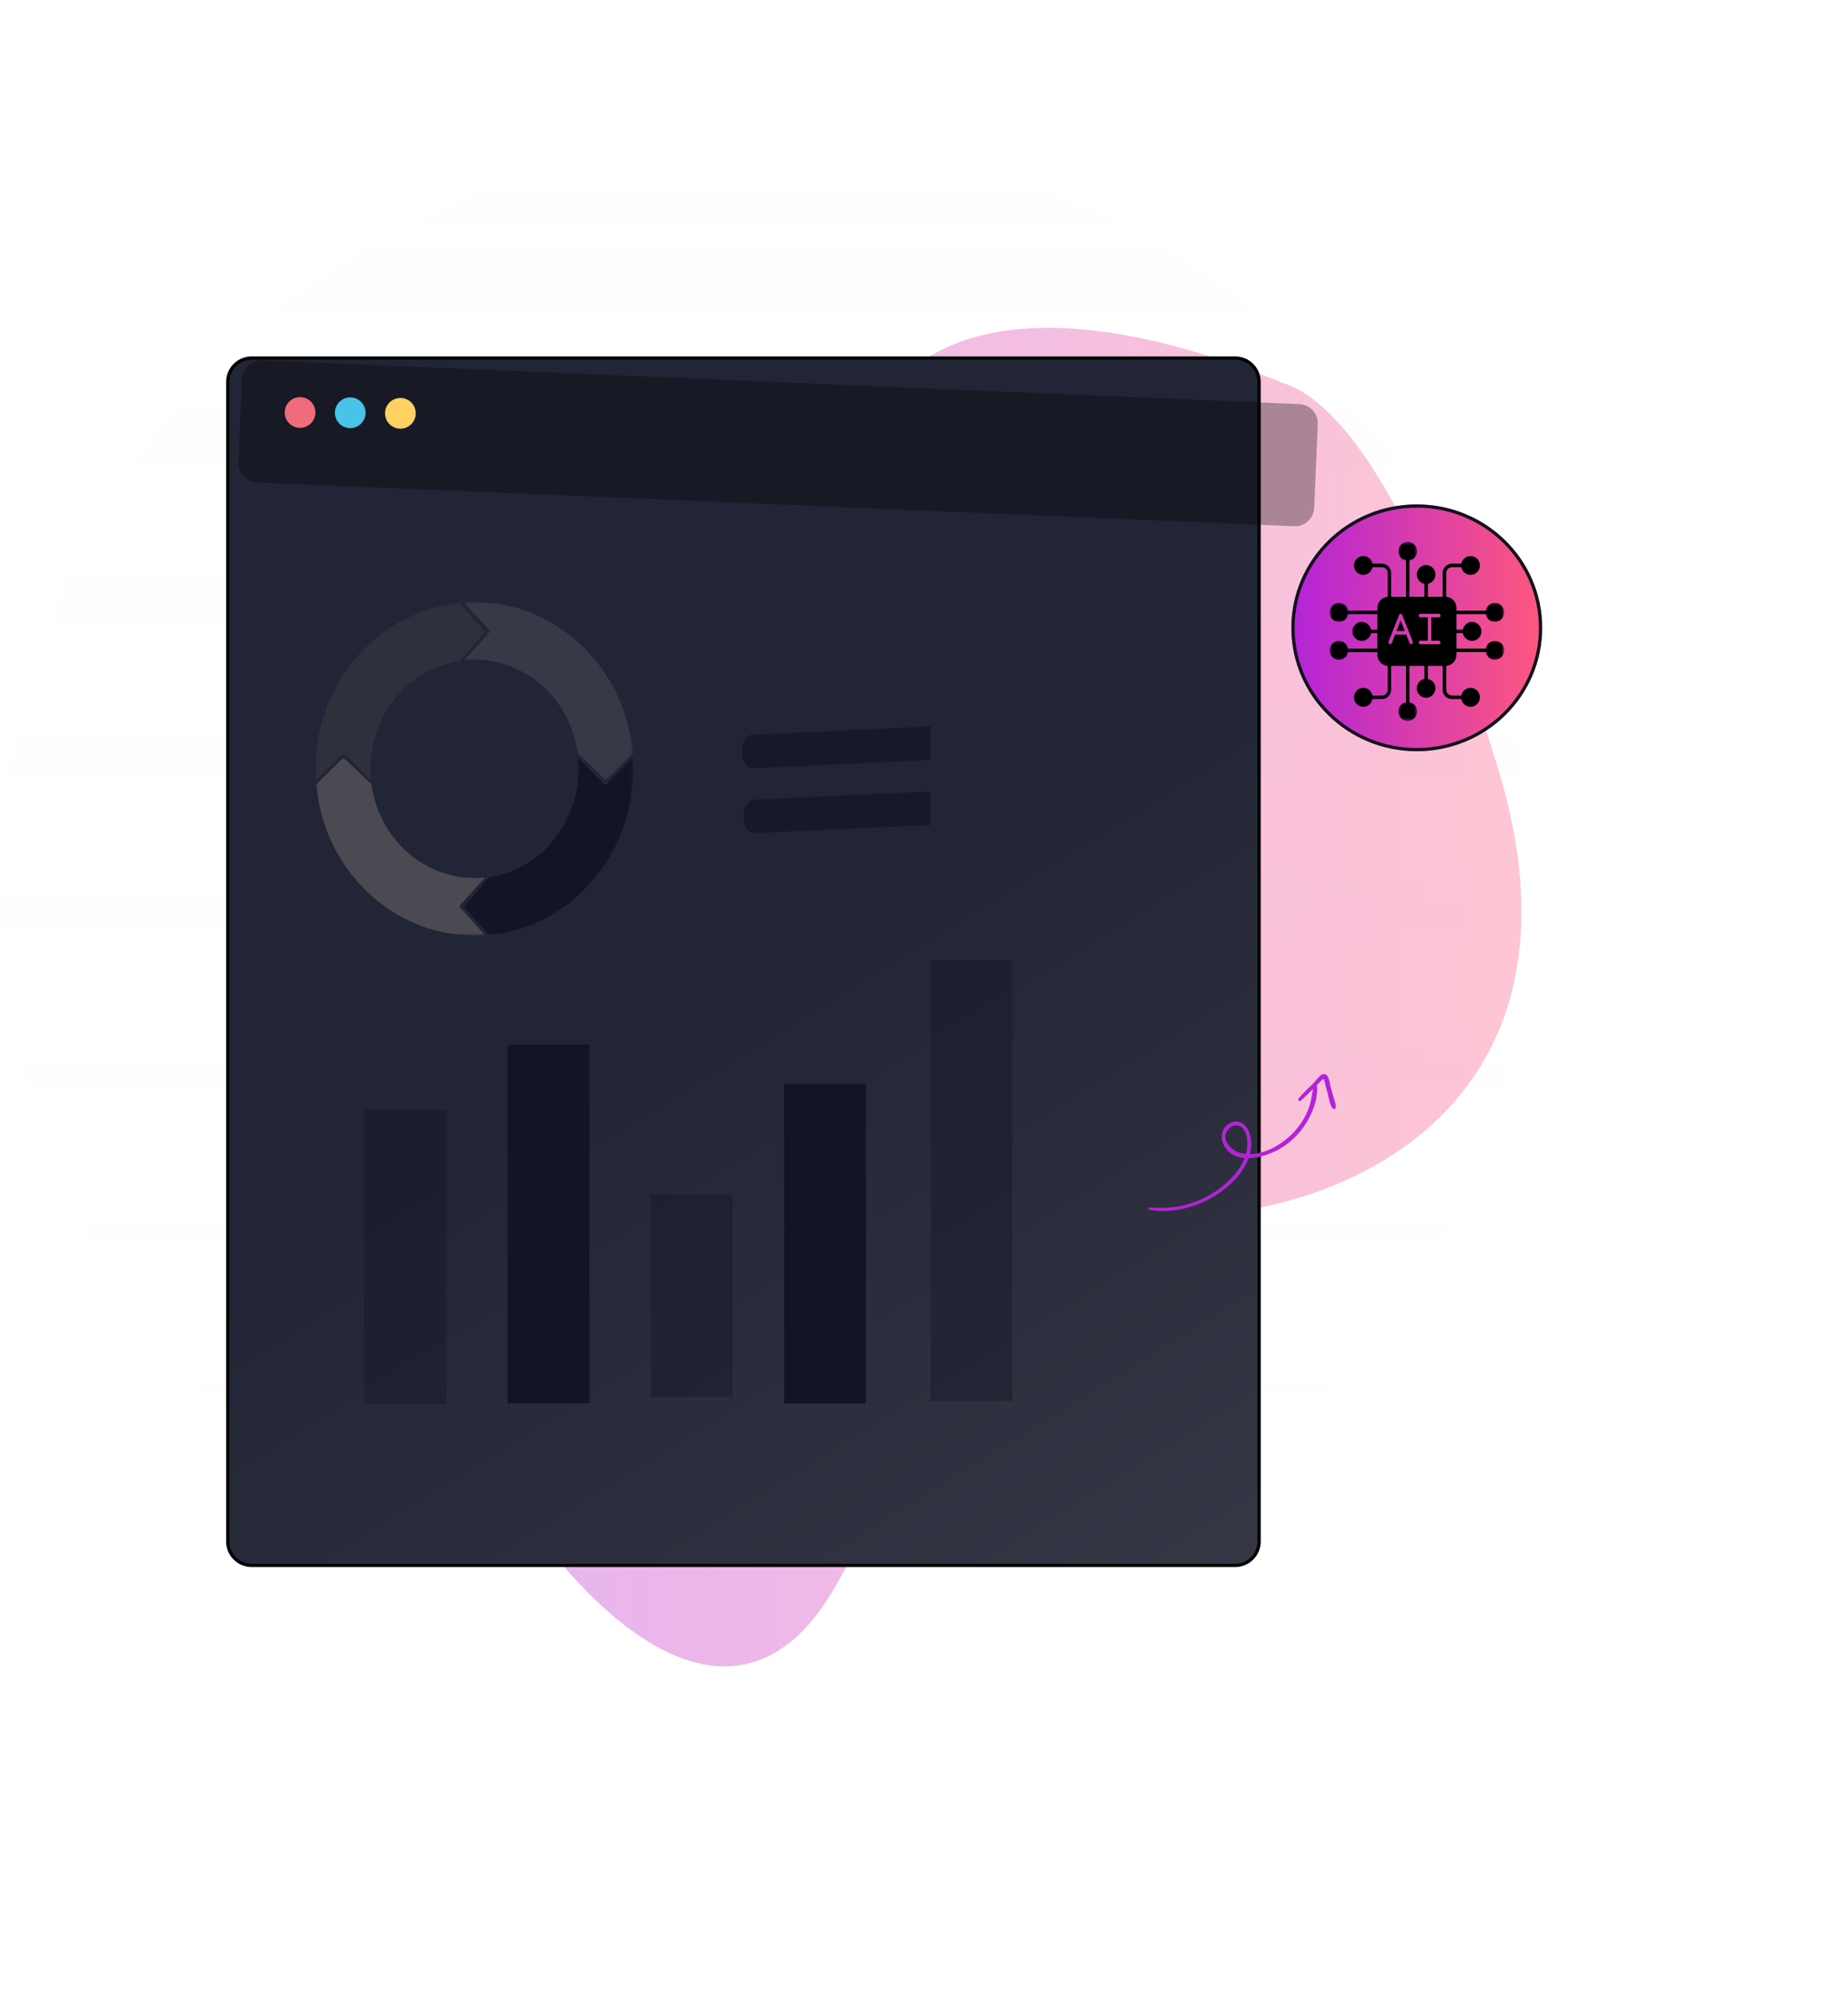 <svg xmlns="http://www.w3.org/2000/svg" width="568" height="613" viewBox="0 0 568 613" fill="none"><g opacity="0.35" filter="url(#filter0_f_58_237)"><path d="M259.233 152.349C274.236 69.347 373.626 109.49 393.068 117.159C394.756 118.86 424.623 117.722 460.593 236.687C496.563 355.652 385.166 383.497 338.776 370.819C292.386 358.142 300.626 411.819 256.384 488.07C212.142 564.321 130.903 439.806 122.29 374.41C113.678 309.014 214.033 339.292 238.509 333.497C262.985 327.701 244.23 235.35 259.233 152.349Z" fill="url(#paint0_linear_58_237)"></path></g><path d="M235.314 500.351C105.354 500.351 0 397.97 0 271.676C0 145.382 105.354 43 235.314 43C365.275 43 470.629 145.382 470.629 271.676C470.629 397.97 365.275 500.351 235.314 500.351Z" fill="url(#paint1_linear_58_237)" fill-opacity="0.05"></path><path d="M77.376 110H379.624C381.581 110 383.457 110.775 384.84 112.153C386.223 113.532 387 115.402 387 117.352V473.648C387 475.598 386.223 477.468 384.84 478.847C383.457 480.225 381.581 481 379.624 481H77.376C75.419 481 73.543 480.225 72.16 478.847C70.777 477.468 70 475.598 70 473.648V117.352C70 115.402 70.777 113.532 72.16 112.153C73.543 110.775 75.419 110 77.376 110Z" fill="url(#paint2_linear_58_237)" stroke="black"></path><g clip-path="url(#clip0_58_237)"><path opacity="0.7" d="M290.616 233.302L231.523 236.056C231.074 236.077 230.627 235.965 230.208 235.725C229.788 235.486 229.404 235.124 229.077 234.661C228.416 233.725 228.03 232.432 228.002 231.066C227.974 229.7 228.307 228.374 228.927 227.378C229.548 226.382 230.405 225.799 231.311 225.757L290.404 223.002C290.853 222.982 291.3 223.094 291.719 223.333C292.139 223.573 292.523 223.935 292.85 224.398C293.177 224.861 293.44 225.417 293.625 226.034C293.809 226.651 293.911 227.316 293.925 227.993C293.939 228.669 293.865 229.343 293.706 229.975C293.547 230.608 293.307 231.188 293 231.681C292.692 232.174 292.324 232.571 291.915 232.849C291.506 233.127 291.064 233.281 290.616 233.302ZM358.749 250.085L231.934 256C231.038 256.018 230.173 255.505 229.526 254.571C228.878 253.637 228.5 252.357 228.472 251.007C228.444 249.657 228.769 248.344 229.377 247.352C229.984 246.359 230.826 245.766 231.721 245.7L358.537 239.786C359.433 239.768 360.297 240.281 360.945 241.214C361.592 242.148 361.971 243.428 361.998 244.778C362.026 246.128 361.701 247.441 361.094 248.433C360.486 249.426 359.644 250.019 358.749 250.085Z" fill="#121526"></path></g><mask id="mask0_58_237" style="mask-type:luminance" maskUnits="userSpaceOnUse" x="142" y="232" width="53" height="56"><path d="M142.485 232.727H194.691V287.36H142.485V232.727Z" fill="white"></path></mask><g mask="url(#mask0_58_237)"><path d="M150.334 269.569C150.805 269.498 151.275 269.416 151.743 269.324C152.211 269.231 152.676 269.127 153.14 269.013C153.603 268.898 154.064 268.773 154.522 268.637C154.98 268.501 155.435 268.354 155.887 268.197C156.339 268.04 156.787 267.872 157.232 267.693C157.676 267.515 158.117 267.326 158.554 267.128C158.99 266.929 159.422 266.719 159.85 266.5C160.278 266.281 160.701 266.051 161.118 265.812C161.537 265.574 161.95 265.324 162.357 265.066C162.764 264.808 163.166 264.54 163.562 264.262C163.958 263.986 164.348 263.699 164.731 263.403C165.116 263.107 165.493 262.803 165.863 262.49C166.235 262.177 166.599 261.855 166.956 261.525C167.313 261.195 167.663 260.856 168.005 260.51C168.349 260.163 168.683 259.809 169.011 259.446C169.339 259.084 169.659 258.713 169.971 258.336C170.282 257.959 170.586 257.575 170.882 257.183C171.177 256.791 171.464 256.393 171.743 255.988C172.022 255.583 172.292 255.172 172.553 254.753C172.814 254.336 173.066 253.913 173.309 253.483C173.552 253.053 173.786 252.619 174.01 252.178C174.235 251.738 174.45 251.292 174.656 250.842C174.862 250.391 175.058 249.936 175.244 249.476C175.43 249.017 175.606 248.552 175.773 248.085C175.94 247.617 176.096 247.145 176.242 246.67C176.389 246.194 176.525 245.715 176.651 245.234C176.777 244.753 176.893 244.268 176.998 243.781C177.104 243.294 177.199 242.805 177.283 242.312C177.368 241.821 177.442 241.328 177.506 240.833C177.569 240.338 177.622 239.841 177.665 239.344C177.707 238.846 177.739 238.348 177.76 237.849C177.782 237.35 177.793 236.851 177.793 236.351C177.793 235.191 177.736 234.034 177.623 232.88L185.708 240.975C185.759 241.025 185.816 241.063 185.88 241.089C185.944 241.116 186.01 241.13 186.079 241.13C186.149 241.13 186.215 241.116 186.279 241.089C186.343 241.063 186.401 241.025 186.451 240.975L194.522 232.894C194.595 234.037 194.636 235.189 194.636 236.351C194.636 263.033 175.194 284.947 150.364 287.355L142.542 278.599L150.334 269.569Z" fill="#121526"></path></g><mask id="mask1_58_237" style="mask-type:luminance" maskUnits="userSpaceOnUse" x="142" y="185" width="53" height="55"><path d="M142.485 185H194.552V239.717H142.485V185Z" fill="white"></path></mask><g mask="url(#mask1_58_237)"><path d="M177.596 231.481C177.529 230.986 177.451 230.494 177.363 230.003C177.274 229.512 177.175 229.024 177.066 228.538C176.956 228.052 176.837 227.569 176.707 227.088C176.577 226.607 176.437 226.13 176.287 225.657C176.137 225.182 175.977 224.712 175.807 224.246C175.637 223.779 175.457 223.317 175.267 222.859C175.077 222.401 174.878 221.947 174.669 221.499C174.46 221.051 174.241 220.607 174.013 220.168C173.786 219.73 173.548 219.297 173.302 218.87C173.056 218.442 172.8 218.021 172.536 217.606C172.272 217.191 171.999 216.782 171.717 216.379C171.436 215.976 171.145 215.58 170.847 215.192C170.548 214.803 170.241 214.421 169.927 214.046C169.612 213.671 169.289 213.305 168.959 212.945C168.629 212.585 168.291 212.234 167.946 211.89C167.6 211.546 167.247 211.211 166.888 210.884C166.528 210.557 166.162 210.238 165.789 209.928C165.416 209.618 165.036 209.317 164.65 209.025C164.264 208.732 163.872 208.449 163.474 208.176C163.076 207.902 162.672 207.637 162.263 207.382C161.854 207.128 161.44 206.882 161.02 206.646C160.6 206.411 160.175 206.186 159.746 205.97C159.317 205.755 158.883 205.549 158.445 205.354C158.007 205.158 157.565 204.974 157.119 204.799C156.673 204.624 156.223 204.46 155.771 204.307C155.318 204.153 154.862 204.01 154.403 203.878C153.944 203.746 153.482 203.624 153.018 203.514C152.554 203.403 152.088 203.304 151.62 203.215C151.151 203.126 150.681 203.049 150.209 202.982C149.738 202.915 149.265 202.86 148.791 202.815C148.317 202.771 147.842 202.737 147.366 202.715C146.891 202.692 146.415 202.681 145.939 202.681C144.833 202.681 143.731 202.74 142.631 202.858L150.346 194.375C150.394 194.322 150.43 194.263 150.456 194.195C150.481 194.128 150.494 194.058 150.494 193.985C150.494 193.913 150.481 193.843 150.456 193.776C150.43 193.708 150.394 193.648 150.346 193.596L142.645 185.113C143.733 185.039 144.832 184.996 145.939 184.996C171.367 184.996 192.252 205.398 194.545 231.45L186.202 239.658L177.596 231.481Z" fill="#383947"></path></g><mask id="mask2_58_237" style="mask-type:luminance" maskUnits="userSpaceOnUse" x="97" y="185" width="53" height="55"><path d="M97 185.268H149.147V239.901H97V185.268Z" fill="white"></path></mask><g mask="url(#mask2_58_237)"><path d="M141.297 203.115C140.826 203.185 140.357 203.267 139.889 203.36C139.421 203.453 138.956 203.557 138.493 203.671C138.029 203.786 137.569 203.911 137.111 204.048C136.653 204.184 136.198 204.331 135.747 204.488C135.295 204.646 134.847 204.814 134.402 204.992C133.957 205.171 133.517 205.36 133.081 205.559C132.644 205.758 132.212 205.967 131.784 206.186C131.357 206.406 130.934 206.635 130.516 206.875C130.098 207.113 129.686 207.362 129.279 207.62C128.871 207.879 128.47 208.147 128.074 208.424C127.678 208.702 127.289 208.989 126.904 209.284C126.521 209.579 126.144 209.884 125.773 210.197C125.403 210.51 125.038 210.832 124.682 211.162C124.324 211.493 123.975 211.831 123.632 212.178C123.289 212.525 122.955 212.879 122.627 213.241C122.299 213.604 121.979 213.974 121.668 214.351C121.356 214.728 121.052 215.113 120.757 215.504C120.462 215.896 120.175 216.294 119.896 216.699C119.618 217.104 119.348 217.516 119.087 217.933C118.826 218.351 118.574 218.775 118.331 219.204C118.088 219.633 117.854 220.068 117.63 220.508C117.406 220.949 117.191 221.394 116.985 221.845C116.78 222.296 116.584 222.75 116.398 223.21C116.211 223.67 116.035 224.134 115.869 224.601C115.703 225.069 115.546 225.541 115.4 226.016C115.253 226.491 115.117 226.97 114.991 227.452C114.865 227.933 114.749 228.418 114.644 228.905C114.538 229.391 114.444 229.881 114.359 230.372C114.275 230.864 114.201 231.357 114.137 231.852C114.073 232.347 114.021 232.843 113.978 233.34C113.936 233.838 113.904 234.336 113.882 234.835C113.861 235.334 113.85 235.833 113.85 236.333C113.85 237.493 113.906 238.65 114.019 239.804L105.923 231.709C105.873 231.659 105.815 231.621 105.752 231.594C105.687 231.568 105.621 231.554 105.552 231.554C105.483 231.554 105.417 231.568 105.352 231.594C105.288 231.621 105.231 231.659 105.181 231.709L97.11 239.789C97.037 238.647 96.996 237.494 96.996 236.333C96.996 209.651 116.437 187.736 141.267 185.329L149.09 194.085L141.297 203.115Z" fill="#2E303C"></path></g><mask id="mask3_58_237" style="mask-type:luminance" maskUnits="userSpaceOnUse" x="97" y="232" width="53" height="56"><path d="M97.08 232.727H149.147V287.506H97.08V232.727Z" fill="white"></path></mask><g mask="url(#mask3_58_237)"><path d="M114.159 240.963C114.226 241.457 114.304 241.95 114.392 242.441C114.48 242.932 114.579 243.421 114.688 243.907C114.797 244.393 114.916 244.876 115.046 245.357C115.176 245.838 115.316 246.316 115.466 246.789C115.616 247.263 115.776 247.734 115.946 248.2C116.116 248.667 116.296 249.129 116.485 249.588C116.675 250.046 116.874 250.499 117.083 250.948C117.293 251.397 117.51 251.841 117.738 252.279C117.966 252.718 118.203 253.151 118.45 253.578C118.696 254.006 118.951 254.427 119.216 254.843C119.48 255.259 119.753 255.668 120.035 256.07C120.316 256.473 120.606 256.869 120.905 257.258C121.204 257.647 121.51 258.03 121.825 258.404C122.14 258.779 122.462 259.146 122.792 259.505C123.122 259.865 123.461 260.217 123.806 260.561C124.152 260.904 124.504 261.24 124.863 261.568C125.223 261.895 125.59 262.214 125.963 262.524C126.336 262.834 126.715 263.135 127.102 263.427C127.487 263.72 127.88 264.003 128.278 264.277C128.675 264.551 129.079 264.816 129.489 265.071C129.898 265.326 130.313 265.571 130.733 265.806C131.152 266.042 131.577 266.268 132.006 266.484C132.436 266.7 132.869 266.905 133.307 267.101C133.746 267.296 134.187 267.481 134.634 267.656C135.08 267.831 135.529 267.994 135.982 268.148C136.435 268.302 136.891 268.445 137.35 268.577C137.809 268.709 138.271 268.831 138.735 268.942C139.199 269.052 139.666 269.152 140.134 269.24C140.603 269.33 141.073 269.407 141.545 269.474C142.017 269.541 142.489 269.596 142.964 269.641C143.438 269.685 143.913 269.719 144.388 269.741C144.864 269.764 145.34 269.775 145.816 269.775C146.921 269.775 148.024 269.716 149.124 269.598L141.409 278.081C141.362 278.134 141.326 278.194 141.3 278.261C141.274 278.328 141.262 278.398 141.262 278.47C141.262 278.543 141.274 278.613 141.3 278.68C141.326 278.747 141.362 278.807 141.409 278.86L149.11 287.329C148.022 287.406 146.923 287.449 145.816 287.449C120.387 287.449 99.503 267.049 97.208 240.994L105.551 232.787L114.159 240.963Z" fill="#726F6F" fill-opacity="0.51"></path></g><g style="mix-blend-mode:multiply" opacity="0.32"><path d="M403.94 156.018L405.025 130.34C405.091 128.769 404.531 127.237 403.467 126.08C402.404 124.923 400.924 124.235 399.354 124.169L80.539 110.717C78.969 110.651 77.437 111.211 76.279 112.275C75.122 113.338 74.435 114.817 74.368 116.388L73.286 142.066C73.22 143.636 73.78 145.168 74.844 146.325C75.907 147.483 77.387 148.17 78.957 148.237L397.772 161.689C399.342 161.754 400.874 161.194 402.031 160.13C403.188 159.067 403.876 157.588 403.943 156.018H403.94Z" fill="black"></path></g><path d="M96.947 126.796C96.975 124.19 94.884 122.054 92.278 122.026C89.671 121.998 87.535 124.088 87.507 126.695C87.479 129.301 89.57 131.437 92.176 131.465C94.783 131.493 96.919 129.403 96.947 126.796Z" fill="#F16C7A"></path><path d="M112.37 126.876C112.398 124.27 110.307 122.134 107.701 122.106C105.094 122.078 102.958 124.168 102.93 126.775C102.902 129.382 104.993 131.517 107.599 131.545C110.206 131.573 112.342 129.483 112.37 126.876Z" fill="#49C3E8"></path><path d="M127.786 127.047C127.814 124.44 125.723 122.305 123.117 122.277C120.51 122.249 118.374 124.339 118.346 126.946C118.318 129.552 120.409 131.688 123.015 131.716C125.622 131.744 127.758 129.654 127.786 127.047Z" fill="#FFD160"></path><path d="M353.225 371.677C360.337 373.128 368.471 370.74 374.408 366.787C380.093 363 386.211 356.025 384.218 348.604C383.492 345.9 381.165 343.651 378.281 344.969C375.601 346.192 374.826 349.318 376.14 351.855C379.691 358.708 389.909 355.46 394.768 352.108C397.856 349.975 400.399 347.146 402.191 343.848C403.843 340.796 405.241 336.887 404.729 333.375C404.655 332.869 403.811 332.881 403.725 333.375C403.275 336.013 403.053 338.553 402.034 341.064C400.977 343.669 399.39 346.064 397.454 348.089C393.61 352.111 387.291 355.585 381.565 354.368C378.53 353.723 374.766 349.895 377.644 346.876C378.811 345.653 380.682 345.329 381.92 346.632C383.048 347.822 383.386 349.722 383.401 351.299C383.463 357.721 378.151 363.188 373.111 366.406C370.256 368.225 367.119 369.559 363.828 370.353C360.314 371.204 356.888 371.189 353.308 371.055C352.959 371.04 352.873 371.606 353.225 371.677Z" fill="#B324D7"></path><path d="M399.774 338.19C401.05 337.161 402.187 335.929 403.366 334.79C403.922 334.252 404.482 333.713 405.038 333.172C405.296 332.922 406.492 331.459 406.842 331.542C407.022 331.583 407.387 333.517 407.455 333.767L408.068 335.992C408.467 337.437 408.669 339.278 409.539 340.516C409.85 340.959 410.51 340.795 410.546 340.242C410.614 339.216 410.208 338.252 409.93 337.271C409.616 336.161 409.299 335.052 408.986 333.942C408.692 332.916 408.509 330.391 407.218 330.037C405.986 329.698 404.713 331.795 403.99 332.526C402.368 334.168 400.588 335.745 399.122 337.526C399.041 337.614 398.998 337.729 399 337.848C399.002 337.968 399.05 338.081 399.134 338.166C399.217 338.251 399.33 338.301 399.449 338.306C399.568 338.31 399.684 338.268 399.774 338.19Z" fill="#B324D7"></path><path d="M137.173 341H112V431.358H137.173V341Z" fill="#121526" fill-opacity="0.4"></path><path d="M181.173 321H156V431.2H181.173V321Z" fill="#121526"></path><path d="M225.174 367H200V429.249H225.174V367Z" fill="#121526" fill-opacity="0.4"></path><path d="M266.173 333H241V431.208H266.173V333Z" fill="#121526"></path><path d="M311.173 295H286V430.514H311.173V295Z" fill="#121526" fill-opacity="0.4"></path><path d="M474 192.905C474 171.971 456.745 155 435.459 155C414.173 155 396.918 171.971 396.918 192.905C396.918 213.84 414.173 230.811 435.459 230.811C456.745 230.811 474 213.84 474 192.905Z" fill="url(#paint3_linear_58_237)"></path><path d="M473.502 192.905C473.502 172.241 456.47 155.489 435.459 155.489C414.448 155.489 397.416 172.241 397.416 192.905C397.416 213.569 414.448 230.321 435.459 230.321C456.47 230.321 473.502 213.569 473.502 192.905Z" fill="url(#paint4_linear_58_237)" stroke="#11121C"></path><path fill-rule="evenodd" clip-rule="evenodd" d="M444.314 204.596H426.665C424.849 204.596 423.352 203.081 423.352 201.243V186.763C423.352 184.893 424.849 183.377 426.665 183.377H444.314C446.161 183.377 447.659 184.893 447.659 186.763V201.243C447.659 203.081 446.161 204.596 444.314 204.596ZM427.27 197.889C427.206 197.889 427.143 197.889 427.079 197.856C426.792 197.759 426.665 197.437 426.792 197.147L427.939 194.245V194.212L430.01 188.988V188.956C430.042 188.892 430.073 188.827 430.137 188.795C430.169 188.73 430.233 188.698 430.296 188.666C430.296 188.666 430.296 188.666 430.329 188.666C430.392 188.634 430.424 188.634 430.488 188.634C430.552 188.634 430.615 188.634 430.679 188.666H430.711C430.774 188.698 430.838 188.73 430.87 188.795C430.934 188.827 430.966 188.892 430.997 188.956V188.988L433.068 194.212V194.245L434.215 197.147C434.311 197.437 434.183 197.759 433.928 197.856C433.641 197.953 433.323 197.824 433.227 197.566L432.208 194.986H428.799L427.78 197.566C427.684 197.759 427.493 197.889 427.27 197.889ZM439.408 197.921H436.572C436.286 197.921 436.063 197.695 436.063 197.405C436.063 197.082 436.286 196.857 436.572 196.857H438.866V189.665H436.572C436.286 189.665 436.063 189.44 436.063 189.15C436.063 188.827 436.286 188.601 436.572 188.601H442.211C442.498 188.601 442.753 188.827 442.753 189.15C442.753 189.44 442.498 189.665 442.211 189.665H439.917V196.857H442.211C442.498 196.857 442.753 197.082 442.753 197.405C442.753 197.695 442.498 197.921 442.211 197.921H439.408ZM431.794 193.89L430.488 190.633L429.213 193.89H431.794Z" fill="black"></path><path fill-rule="evenodd" clip-rule="evenodd" d="M432.686 184.474C432.399 184.474 432.144 184.216 432.144 183.926V171.768C432.144 171.478 432.399 171.22 432.686 171.22C432.973 171.22 433.196 171.478 433.196 171.768V183.926C433.196 184.216 432.973 184.474 432.686 184.474Z" fill="black"></path><mask id="mask4_58_237" style="mask-type:luminance" maskUnits="userSpaceOnUse" x="429" y="166" width="7" height="7"><path d="M429.7 166.479H435.6V172.336H429.7V166.479Z" fill="white"></path></mask><g mask="url(#mask4_58_237)"><path fill-rule="evenodd" clip-rule="evenodd" d="M432.686 172.316C431.093 172.316 429.787 170.994 429.787 169.382C429.787 167.802 431.093 166.479 432.686 166.479C434.279 166.479 435.553 167.802 435.553 169.382C435.553 170.994 434.279 172.316 432.686 172.316Z" fill="black"></path></g><path fill-rule="evenodd" clip-rule="evenodd" d="M438.325 184.474C438.038 184.474 437.783 184.216 437.783 183.926V178.895C437.783 178.605 438.038 178.347 438.325 178.347C438.611 178.347 438.866 178.605 438.866 178.895V183.926C438.866 184.216 438.611 184.474 438.325 184.474Z" fill="black"></path><path fill-rule="evenodd" clip-rule="evenodd" d="M438.325 179.443C436.732 179.443 435.457 178.121 435.457 176.509C435.457 174.929 436.732 173.606 438.325 173.606C439.917 173.606 441.192 174.929 441.192 176.509C441.192 178.121 439.917 179.443 438.325 179.443Z" fill="black"></path><path fill-rule="evenodd" clip-rule="evenodd" d="M443.963 184.473C443.677 184.473 443.421 184.216 443.421 183.925V176.057C443.421 174.477 444.696 173.187 446.257 173.187H449.634C449.92 173.187 450.175 173.445 450.175 173.735C450.175 174.025 449.92 174.284 449.634 174.284H446.257C445.301 174.284 444.505 175.057 444.505 176.057V183.925C444.505 184.216 444.25 184.473 443.963 184.473Z" fill="black"></path><path fill-rule="evenodd" clip-rule="evenodd" d="M451.991 176.637C450.398 176.637 449.092 175.348 449.092 173.735C449.092 172.123 450.398 170.833 451.991 170.833C453.584 170.833 454.858 172.123 454.858 173.735C454.858 175.348 453.584 176.637 451.991 176.637Z" fill="black"></path><path fill-rule="evenodd" clip-rule="evenodd" d="M427.047 184.473C426.729 184.473 426.505 184.216 426.505 183.925V176.057C426.505 175.057 425.709 174.284 424.754 174.284H421.377C421.058 174.284 420.835 174.025 420.835 173.735C420.835 173.445 421.058 173.187 421.377 173.187H424.754C426.314 173.187 427.557 174.477 427.557 176.057V183.925C427.557 184.216 427.334 184.473 427.047 184.473Z" fill="black"></path><path fill-rule="evenodd" clip-rule="evenodd" d="M419.019 176.637C417.426 176.637 416.152 175.348 416.152 173.735C416.152 172.123 417.426 170.833 419.019 170.833C420.612 170.833 421.886 172.123 421.886 173.735C421.886 175.348 420.612 176.637 419.019 176.637Z" fill="black"></path><path fill-rule="evenodd" clip-rule="evenodd" d="M457.12 188.698H447.117C446.83 188.698 446.575 188.441 446.575 188.15C446.575 187.86 446.83 187.634 447.117 187.634H457.12C457.407 187.634 457.63 187.86 457.63 188.15C457.63 188.441 457.407 188.698 457.12 188.698Z" fill="black"></path><mask id="mask5_58_237" style="mask-type:luminance" maskUnits="userSpaceOnUse" x="456" y="185" width="7" height="7"><path d="M456.5 185.192H462.355V191.165H456.5V185.192Z" fill="white"></path></mask><g mask="url(#mask5_58_237)"><path fill-rule="evenodd" clip-rule="evenodd" d="M459.446 191.084C457.885 191.084 456.579 189.762 456.579 188.15C456.579 186.538 457.885 185.248 459.446 185.248C461.039 185.248 462.345 186.538 462.345 188.15C462.345 189.762 461.039 191.084 459.446 191.084Z" fill="black"></path></g><path fill-rule="evenodd" clip-rule="evenodd" d="M450.112 194.535H447.117C446.83 194.535 446.575 194.309 446.575 193.987C446.575 193.697 446.83 193.471 447.117 193.471H450.112C450.398 193.471 450.621 193.697 450.621 193.987C450.621 194.309 450.398 194.535 450.112 194.535Z" fill="black"></path><path fill-rule="evenodd" clip-rule="evenodd" d="M452.437 196.921C450.876 196.921 449.57 195.599 449.57 193.987C449.57 192.407 450.876 191.084 452.437 191.084C454.03 191.084 455.336 192.407 455.336 193.987C455.336 195.599 454.03 196.921 452.437 196.921Z" fill="black"></path><path fill-rule="evenodd" clip-rule="evenodd" d="M457.12 200.34H447.117C446.83 200.34 446.575 200.114 446.575 199.791C446.575 199.501 446.83 199.275 447.117 199.275H457.12C457.407 199.275 457.63 199.501 457.63 199.791C457.63 200.114 457.407 200.34 457.12 200.34Z" fill="black"></path><mask id="mask6_58_237" style="mask-type:luminance" maskUnits="userSpaceOnUse" x="456" y="196" width="7" height="7"><path d="M456.5 196.834H462.355V202.807H456.5V196.834Z" fill="white"></path></mask><g mask="url(#mask6_58_237)"><path fill-rule="evenodd" clip-rule="evenodd" d="M459.446 202.726C457.885 202.726 456.579 201.404 456.579 199.791C456.579 198.211 457.885 196.889 459.446 196.889C461.039 196.889 462.345 198.211 462.345 199.791C462.345 201.404 461.039 202.726 459.446 202.726Z" fill="black"></path></g><path fill-rule="evenodd" clip-rule="evenodd" d="M432.686 216.753C432.399 216.753 432.144 216.528 432.144 216.237V204.08C432.144 203.758 432.399 203.532 432.686 203.532C432.973 203.532 433.196 203.758 433.196 204.08V216.237C433.196 216.528 432.973 216.753 432.686 216.753Z" fill="black"></path><mask id="mask7_58_237" style="mask-type:luminance" maskUnits="userSpaceOnUse" x="429" y="215" width="7" height="7"><path d="M429.7 215.664H435.6V221.526H429.7V215.664Z" fill="white"></path></mask><g mask="url(#mask7_58_237)"><path fill-rule="evenodd" clip-rule="evenodd" d="M432.686 221.526C431.093 221.526 429.787 220.204 429.787 218.592C429.787 216.979 431.093 215.689 432.686 215.689C434.279 215.689 435.553 216.979 435.553 218.592C435.553 220.204 434.279 221.526 432.686 221.526Z" fill="black"></path></g><path fill-rule="evenodd" clip-rule="evenodd" d="M438.325 209.627C438.038 209.627 437.783 209.401 437.783 209.111V204.08C437.783 203.758 438.038 203.532 438.325 203.532C438.611 203.532 438.866 203.758 438.866 204.08V209.111C438.866 209.401 438.611 209.627 438.325 209.627Z" fill="black"></path><path fill-rule="evenodd" clip-rule="evenodd" d="M438.325 214.4C436.732 214.4 435.457 213.077 435.457 211.465C435.457 209.853 436.732 208.563 438.325 208.563C439.917 208.563 441.192 209.853 441.192 211.465C441.192 213.077 439.917 214.4 438.325 214.4Z" fill="black"></path><path fill-rule="evenodd" clip-rule="evenodd" d="M449.634 214.786H446.257C444.696 214.786 443.421 213.529 443.421 211.948V204.08C443.421 203.758 443.677 203.532 443.963 203.532C444.25 203.532 444.505 203.758 444.505 204.08V211.948C444.505 212.916 445.301 213.722 446.257 213.722H449.634C449.92 213.722 450.175 213.948 450.175 214.27C450.175 214.56 449.92 214.786 449.634 214.786Z" fill="black"></path><path fill-rule="evenodd" clip-rule="evenodd" d="M451.991 217.173C450.398 217.173 449.092 215.85 449.092 214.27C449.092 212.658 450.398 211.336 451.991 211.336C453.584 211.336 454.858 212.658 454.858 214.27C454.858 215.85 453.584 217.173 451.991 217.173Z" fill="black"></path><path fill-rule="evenodd" clip-rule="evenodd" d="M424.754 214.786H421.377C421.058 214.786 420.835 214.56 420.835 214.27C420.835 213.948 421.058 213.722 421.377 213.722H424.754C425.709 213.722 426.505 212.916 426.505 211.948V204.08C426.505 203.758 426.729 203.532 427.047 203.532C427.334 203.532 427.557 203.758 427.557 204.08V211.948C427.557 213.529 426.314 214.786 424.754 214.786Z" fill="black"></path><path fill-rule="evenodd" clip-rule="evenodd" d="M419.019 217.173C417.426 217.173 416.152 215.85 416.152 214.27C416.152 212.658 417.426 211.336 419.019 211.336C420.612 211.336 421.886 212.658 421.886 214.27C421.886 215.85 420.612 217.173 419.019 217.173Z" fill="black"></path><path fill-rule="evenodd" clip-rule="evenodd" d="M423.893 188.698H413.89C413.604 188.698 413.349 188.473 413.349 188.182C413.349 187.86 413.604 187.634 413.89 187.634H423.893C424.18 187.634 424.403 187.86 424.403 188.182C424.403 188.473 424.18 188.698 423.893 188.698Z" fill="black"></path><mask id="mask8_58_237" style="mask-type:luminance" maskUnits="userSpaceOnUse" x="408" y="185" width="7" height="7"><path d="M408.655 185.192H414.5V191.165H408.655V185.192Z" fill="white"></path></mask><g mask="url(#mask8_58_237)"><path fill-rule="evenodd" clip-rule="evenodd" d="M411.533 191.084C409.972 191.084 408.666 189.794 408.666 188.182C408.666 186.57 409.972 185.248 411.533 185.248C413.126 185.248 414.432 186.57 414.432 188.182C414.432 189.794 413.126 191.084 411.533 191.084Z" fill="black"></path></g><path fill-rule="evenodd" clip-rule="evenodd" d="M423.893 194.535H420.899C420.612 194.535 420.357 194.309 420.357 194.019C420.357 193.729 420.612 193.471 420.899 193.471H423.893C424.18 193.471 424.403 193.729 424.403 194.019C424.403 194.309 424.18 194.535 423.893 194.535Z" fill="black"></path><path fill-rule="evenodd" clip-rule="evenodd" d="M418.541 196.921C416.948 196.921 415.674 195.631 415.674 194.019C415.674 192.407 416.948 191.084 418.541 191.084C420.134 191.084 421.44 192.407 421.44 194.019C421.44 195.631 420.134 196.921 418.541 196.921Z" fill="black"></path><path fill-rule="evenodd" clip-rule="evenodd" d="M423.893 200.372H413.89C413.604 200.372 413.349 200.114 413.349 199.823C413.349 199.534 413.604 199.275 413.89 199.275H423.893C424.18 199.275 424.403 199.534 424.403 199.823C424.403 200.114 424.18 200.372 423.893 200.372Z" fill="black"></path><mask id="mask9_58_237" style="mask-type:luminance" maskUnits="userSpaceOnUse" x="408" y="196" width="7" height="7"><path d="M408.655 196.834H414.5V202.807H408.655V196.834Z" fill="white"></path></mask><g mask="url(#mask9_58_237)"><path fill-rule="evenodd" clip-rule="evenodd" d="M411.533 202.726C409.972 202.726 408.666 201.436 408.666 199.823C408.666 198.211 409.972 196.921 411.533 196.921C413.126 196.921 414.432 198.211 414.432 199.823C414.432 201.436 413.126 202.726 411.533 202.726Z" fill="black"></path></g><defs><filter id="filter0_f_58_237" x="21.767" y="0.727" width="545.859" height="611.286" filterUnits="userSpaceOnUse" color-interpolation-filters="sRGB"><feGaussianBlur stdDeviation="50"></feGaussianBlur></filter><linearGradient id="paint0_linear_58_237" x1="121.768" y1="306.37" x2="467.626" y2="306.37" gradientUnits="userSpaceOnUse"><stop stop-color="#B324D7"></stop><stop offset="1" stop-color="#FE577F"></stop></linearGradient><linearGradient id="paint1_linear_58_237" x1="235.314" y1="-148.823" x2="235.314" y2="500.351" gradientUnits="userSpaceOnUse"><stop stop-color="#ECF3FE" stop-opacity="0"></stop><stop offset="0.339" stop-color="#ECF3FE" stop-opacity="0.708"></stop><stop offset="1" stop-color="#ECF3FE" stop-opacity="0"></stop></linearGradient><linearGradient id="paint2_linear_58_237" x1="523.607" y1="427.921" x2="385.399" y2="203.822" gradientUnits="userSpaceOnUse"><stop stop-color="#383947"></stop><stop offset="1" stop-color="#222535"></stop></linearGradient><linearGradient id="paint3_linear_58_237" x1="396.918" y1="192.905" x2="474" y2="192.905" gradientUnits="userSpaceOnUse"><stop stop-color="#B324D7"></stop><stop offset="1" stop-color="#FE577F"></stop></linearGradient><linearGradient id="paint4_linear_58_237" x1="397.416" y1="192.905" x2="473.502" y2="192.905" gradientUnits="userSpaceOnUse"><stop stop-color="#B324D7"></stop><stop offset="1" stop-color="#FE577F"></stop></linearGradient><clipPath id="clip0_58_237"><rect width="142" height="149" fill="white" transform="translate(144 155)"></rect></clipPath></defs></svg>